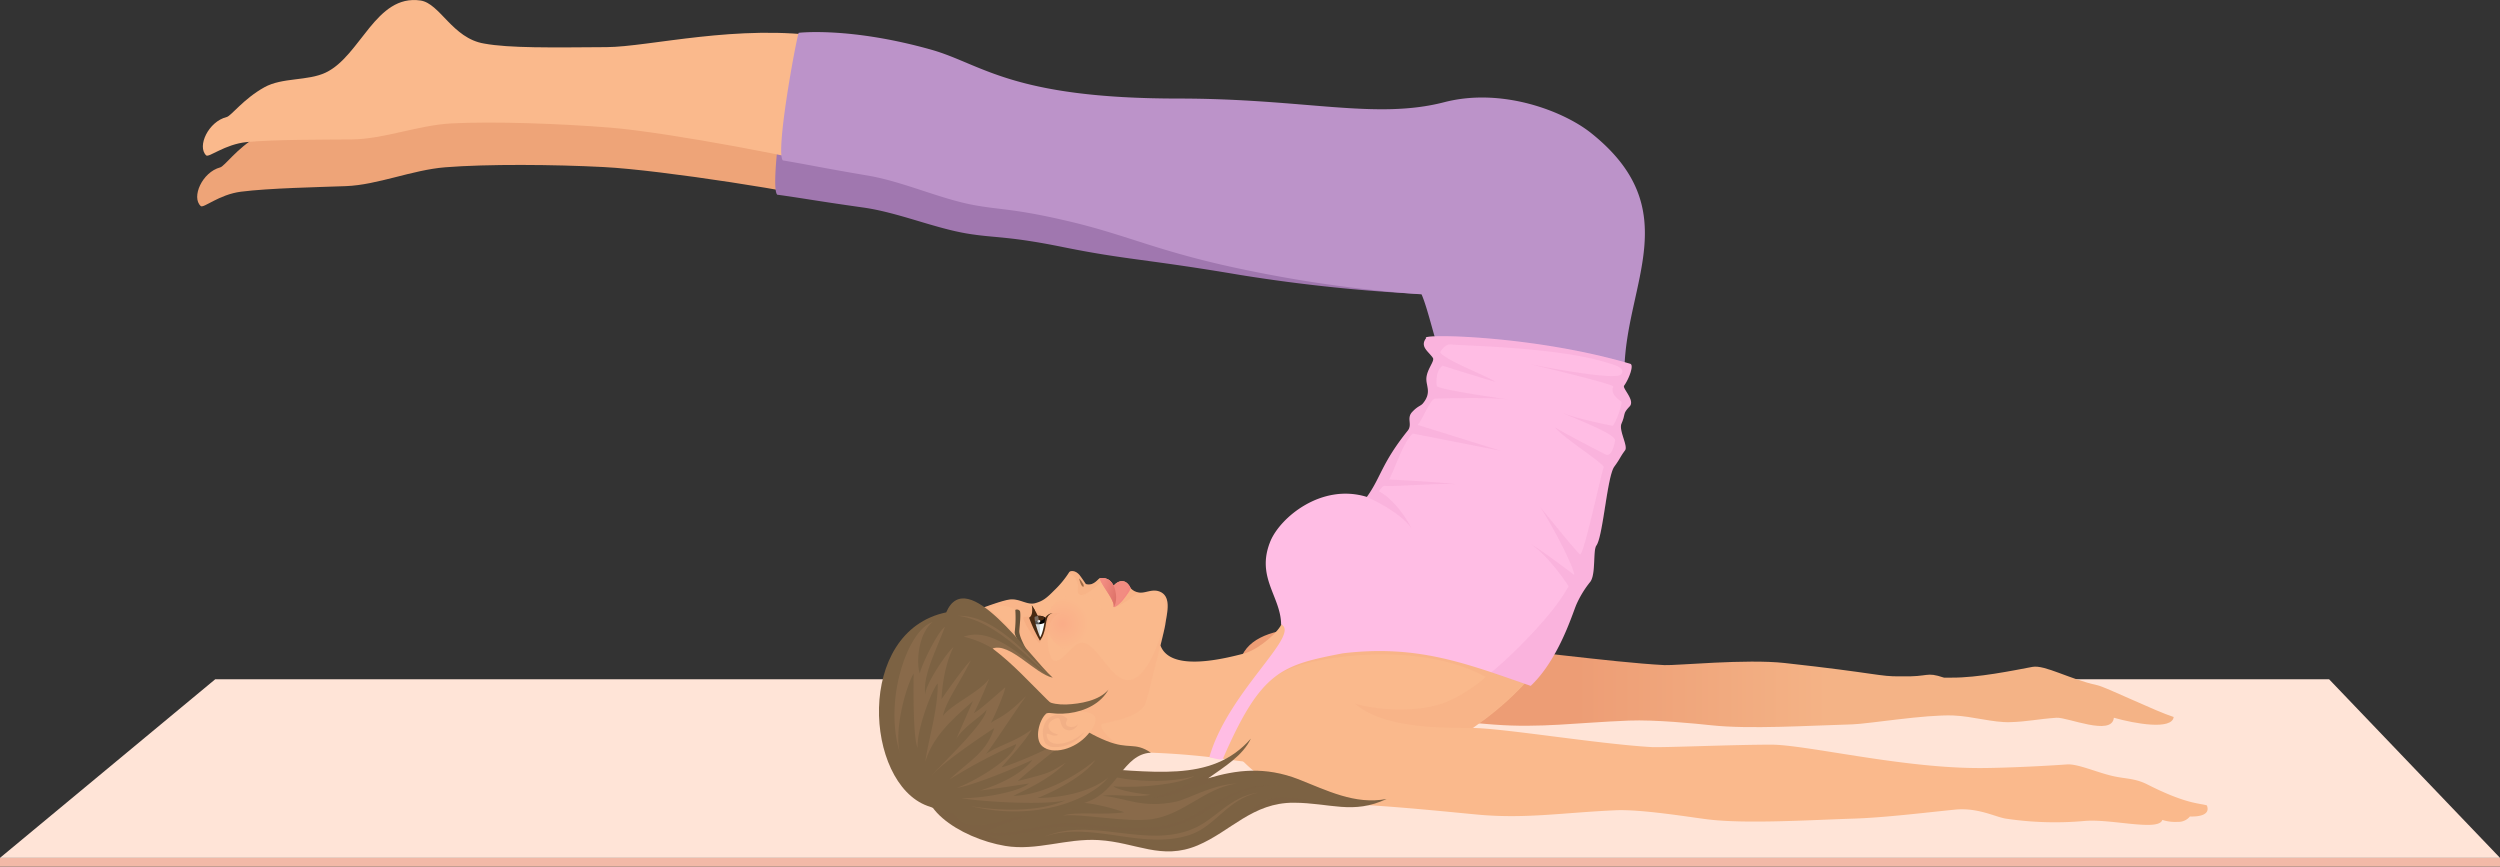 <svg xmlns="http://www.w3.org/2000/svg" xmlns:xlink="http://www.w3.org/1999/xlink" viewBox="0 0 696.83 241.58">
  <rect x="0" y="0" width="696.83" height="241.58" fill="#333333" stroke="none"/>
  <defs>
    <linearGradient id="linear-gradient" x1="221.38" y1="200.91" x2="481.73" y2="200.91" gradientTransform="translate(135.6)" gradientUnits="userSpaceOnUse">
      <stop offset="0.36" stop-color="#ed9d75"/>
      <stop offset="0.63" stop-color="#f4b386"/>
    </linearGradient>
    <radialGradient id="radial-gradient" cx="90.6" cy="1055" r="8.26" gradientTransform="matrix(0, 0.97, 0.97, 0, -715.69, 97.4)" gradientUnits="userSpaceOnUse">
      <stop offset="0" stop-color="#f99a81"/>
      <stop offset="0.26" stop-color="#f9a485"/>
      <stop offset="0.9" stop-color="#fab98c"/>
    </radialGradient>
    <linearGradient id="linear-gradient-2" x1="514.78" y1="1082.49" x2="516.83" y2="1087" gradientTransform="matrix(0.15, 0.99, 0.99, -0.15, -829.33, -175.16)" gradientUnits="userSpaceOnUse">
      <stop offset="0" stop-color="#f28c81"/>
      <stop offset="1" stop-color="#dd7168"/>
    </linearGradient>
    <radialGradient id="radial-gradient-2" cx="504.34" cy="-2799.08" r="2.11" gradientTransform="matrix(0.14, 0.57, 1.18, -0.27, 3528.89, -863.68)" gradientUnits="userSpaceOnUse">
      <stop offset="0.45" stop-color="#a67c52"/>
      <stop offset="0.53" stop-color="#a27950"/>
      <stop offset="0.62" stop-color="#956f49"/>
      <stop offset="0.71" stop-color="#7f5f3f"/>
      <stop offset="0.8" stop-color="#614930"/>
      <stop offset="0.89" stop-color="#3a2c1d"/>
      <stop offset="0.98" stop-color="#0c0906"/>
      <stop offset="1"/>
    </radialGradient>
    <linearGradient id="linear-gradient-3" x1="109.85" y1="1018.65" x2="122.35" y2="1018.65" gradientTransform="matrix(0.16, 0.99, 0.99, -0.16, -728.31, 240.07)" gradientUnits="userSpaceOnUse">
      <stop offset="0" stop-color="#675339"/>
      <stop offset="1" stop-color="#7c6243"/>
    </linearGradient>
  </defs>
  <title>mission</title>
  <g style="isolation: isolate">
    <g id="Layer_1" data-name="Layer 1">
      <g id="top_left" data-name="top left">
        <g id="mat">
          <rect id="rim" y="239.11" width="696.83" height="2.46" fill="#f2b9a7"/>
          <polygon id="mat-2" data-name="mat" points="696.83 239.11 0 239.11 59.98 189.34 649.2 189.34 696.83 239.11" fill="#ffe4d7"/>
        </g>
        <g id="girl">
          <path id="rear_arm" data-name="rear arm" d="M596.11,203c-7.83-1.69-14.65-5.75-18.12-5.12-5.3,1-15.27,3.06-22.6,3h-2.06c-5.28-1.75-3.78-.15-12.19-0.36-5.82.09-6.36-.87-32.24-3.72-10.7-1.18-30.28.75-33.47,0.59-15.35-.81-41.58-4.68-50.2-4.68-10.43,0-25.63-1.38-32.24-3.59-6.91-2.3-33.41-5.47-36,7.78,2,2.25,11.49,14,32.77,14.46,11.93,0.28,30.94,2.07,38.08,2.6,13,1,23.06-.53,37.67-1.11,7.34-.29,18.48.83,23,1.31,10.68,1.14,26.82.1,39.29-.26,4.44-.13,20.26-2.78,28.16-2.47,5.34,0.21,10.94,2,15.81,1.86s7.51-.85,12.91-1.23c3-.21,15.52,5.28,16,0,5.93,1.68,16.21,3.49,16.68-.21C612.23,210.22,598.64,203.58,596.11,203Z" transform="translate(-11.48 -12)" fill="url(#linear-gradient)"/>
          <g id="body">
            <path id="body-2" data-name="body" d="M358.75,194c4-1.33,9.23-6,10-8.23,1.05-3.25-5.78-13.3-3.36-21.86,1.94-6.87,15.68-16.5,27.59-12.76,0,0,9.53-16.71,15.58-25.09,7.61-10.56,3.3-23.5,2.33-31.38l56.29-1c-4.91,20.67-6.69,56.22-12.76,76.12-7.2,23.6-19.37,37.55-38.87,49.29-6.35,3.82-29,9.12-61.3,4.68C350.45,223.22,357.72,198.85,358.75,194Z" transform="translate(-11.48 -12)" fill="#fab98c"/>
            <path id="armpit" d="M393.4,190a213.62,213.62,0,0,1,28.5.66c7.06,0.75,13.49,2.87,20,5-6.76,9.39-15.44,16.73-26.46,23.37a28.16,28.16,0,0,1-3.67,1.79c-4.09-1-21.35-5.34-22.64-12.69,6.3,1.82,17.19,2.58,24.84-.22,5.49-2,11.9-7.09,11.52-7.29-12.11-6.52-29-7.51-44.59-4.85-5.9,1-14.42,3.15-19.14,9.33l-1.7.61C368.33,194,381,190.36,393.4,190Z" transform="translate(-11.48 -12)" fill="#f4a479" opacity="0.2" style="mix-blend-mode: multiply"/>
          </g>
          <g id="legs">
            <g id="rear_leg" data-name="rear leg">
              <path id="leg" d="M72.88,58.65c1.2-.33,4.54-5.2,10.23-8.58,4.93-2.93,12-2.05,17-4.58,9.62-4.93,13.28-22.27,25.82-20.83,5.47,0.63,9.18,10.28,18.07,11.5,7,1.11,18.91.57,34.16,0,11.83-.41,36.51-7.73,60.8-4.7l6.5,36.93c-9.42-2.65-49.5-9-65.74-9.83-13.88-.72-32.43-0.87-44.17.07-9.2.74-18.83,4.92-27.65,5.25-7.85.29-21.48,0.56-29.24,1.55-6.14.78-10.47,4.72-11.23,4C64.76,67,67.81,60,72.88,58.65Z" transform="translate(-11.48 -12)" fill="#eea478"/>
              <path id="leggings" d="M463.09,114.49l-50.22-6.77c-0.3-.89-3.52-10-2.28-13.62a462.81,462.81,0,0,1-53.49-5.47c-26.5-4.49-31.56-4.16-49.43-7.78-15.14-3.07-18.6-2.47-26.19-3.68-9.52-1.52-19.7-6-29.63-7.36-12.67-1.78-17.61-2.72-23.73-3.54-2.16-2.14,2.55-32.69,3.4-35.69,0,0,14.1-2.11,37,3.65,14.26,3.59,22.74,13,69.25,11.69,35.38-1,51.78,5.34,70.67-.94a48.3,48.3,0,0,1,41.09,4.75C479.37,69,464.69,94,463.09,114.49Z" transform="translate(-11.48 -12)" fill="#a077af"/>
            </g>
            <g id="front_leg" data-name="front leg">
              <path id="leg-2" data-name="leg" d="M74.69,44.61c1.2-.29,4.69-5.07,10.47-8.28,5-2.79,12.1-1.71,17.11-4.1,9.76-4.66,13.91-21.89,26.4-20.09,5.44,0.78,8.89,10.53,17.74,12,7,1.3,18.89,1.11,34.15,1,11.83-.07,36.73-6.57,60.92-2.86l5.46,37.1c-9.34-2.92-49.24-10.5-65.45-11.81-13.85-1.11-32.39-1.78-44.15-1.17-9.22.48-19,4.39-27.79,4.47-7.85.07-21.49,0-29.27,0.73-6.16.61-10.6,4.43-11.34,3.71C66.34,52.78,69.58,45.86,74.69,44.61Z" transform="translate(-11.48 -12)" fill="#fab98c"/>
              <path id="leggings-2" data-name="leggings" d="M464.26,115.05l-51.72-6.14c-0.63.12-3-10.78-4.83-14.87a361.86,361.86,0,0,1-46.61-6.31c-26.36-5.23-34.55-10.07-52.31-14.19-15-3.49-18.52-3-26.07-4.42-9.47-1.79-19.53-6.51-29.41-8.19-12.61-2.13-17.52-3.22-23.62-4.21-2.1-2.2,3.47-32.6,4.4-35.57,0,0,14.15-1.71,36.93,4.69,14.15,4,22.37,13.62,68.89,13.63,35.39,0,54.92,6,74.2,1,16-4.12,33.09,2.45,40.81,8.58C481.67,70.35,464.68,90.9,464.26,115.05Z" transform="translate(-11.48 -12)" fill="#bc93c9"/>
            </g>
          </g>
          <path id="front_arm" data-name="front arm" d="M610,230.64c-3.64-1.84-6.34-1.48-10.31-2.5-4.4-1.12-9.25-3.27-12.07-3.07-9.38.66-20.72,1.08-25.74,1-21.43-.22-47.26-6.51-56.72-6.51-10.76,0-30.28.86-33.47,0.67-15.35-.92-41.58-5.33-50.2-5.33-10.43,0-27.92-.09-34.53-9.14,0.24-1.06-27.53-9.58-34,12.5,2,2.56,11.75,17.29,33,17.86,11.93,0.32,30.94,2.36,38.08,3,13,1.1,23.06-.6,37.67-1.27,7.34-.34,21.3,2,25.8,2.54,10.68,1.3,28.31.18,40.78-.22,8.82-.29,20.77-1.78,28.15-2.5,6.47-.64,11.39,2.16,14.33,2.54a92.81,92.81,0,0,0,21.54.64c7.3-.76,20.85,3,21.88-0.31a11.53,11.53,0,0,0,4.22.54,4.14,4.14,0,0,0,3.47-1.5c2.51,0.09,5.8-.4,4.72-3.09C624.69,235.86,621,236.23,610,230.64Z" transform="translate(-11.48 -12)" fill="#fab98c"/>
          <g id="head">
            <g id="face">
              <path id="head-2" data-name="head" d="M354.19,223.74a208.69,208.69,0,0,0-20.85-1.9A91.72,91.72,0,0,0,308.05,224c0.3-.55-9.54-2.3-16.63-3.12-10.38-1.21-18-34.55-17-35.9,1.89-.43,4-1.1,5.72-1.67,2.69-.87,9.78-3.75,12.63-4.18s4.89,1.61,7.24,1c2.07-.57,3.09-1.31,5.27-3.53a27.32,27.32,0,0,0,4.2-5.08c0.33-.52,1.93-0.62,3.12,1.07,0.72,1,1.16,1.64,1.52,2.2,2.26,0.72,3.56-1.71,4-1.64,2.75-.18,3.24,1.41,3.79,2.11,0.78-1.05,3.2-2.53,4.72.7a3.69,3.69,0,0,0,2.17,1.17c1.89,0.37,3.78-1.14,6-.2,3.32,1.43,1.9,6.09,1.48,9.12-0.11.78-.67,3.14-1.34,5.85,2.82,7.72,18.59,3.48,23.84,2.12C359.54,196.49,353.69,217.78,354.19,223.74Z" transform="translate(-11.48 -12)" fill="#fab98c"/>
              <ellipse id="cheek" cx="311.36" cy="185.57" rx="8.18" ry="7.9" transform="translate(-37.63 41.41) rotate(-9.41)" opacity="0.4" fill="url(#radial-gradient)"/>
              <path id="shadow" d="M320.66,222.06c-10.94-1.47-21-.17-28.68-1.08,0.39-.1-12.82-33-13.54-37.07l1.77-.56,1.3-.45c0.24-.08,4.89-1.56,5.4-1.28,2.14,1.18,6.15,5.37,7.81,7.29a28,28,0,0,0,.67-5c0.1-2.45-4.11-3.64-7.56-2.85-1.11.26-2.64,0.78-3.78,0.95a61.57,61.57,0,0,1,8.78-2.8c2.07-.31,3.73.69,5.39,1-1.37.54,3.71,2.93,4.61,3.59a5,5,0,0,1,4.29-.75c-3.56.13-4.55,8-2.68,12.23,1.64,3,4.89-2.23,7-3.6,6.47-4.26,11.29,19.41,20.09,5.38,3-4.83,7.1-17.24,3.06-20.19l0.22,0.08c3.32,1.43,1.9,6.09,1.48,9.12-0.27,1.89-3.17,13-3.94,16.12-0.51,2.07-.91,3.68-1.36,5.17-0.66,2.21-2,4.31-12.24,6.38-1,.2,0,3.57,8,8C325.22,221.76,321.06,222,320.66,222.06Z" transform="translate(-11.48 -12)" fill="#f4a479" opacity="0.15" style="mix-blend-mode: multiply"/>
              <g id="nose">
                <path d="M314.16,174.78c2.26,0.72,3.56-1.71,4-1.64h0.42c0.19,1.15-1.35,2.1-2,2.66-1.82,1.65-5.14,3.57-4.65.09a4,4,0,0,0-2.55-4.13l0.16-.24c0.33-.52,1.93-0.62,3.12,1.07C313.37,173.61,313.8,174.22,314.16,174.78Z" transform="translate(-11.48 -12)" fill="#f4a479" opacity="0.25" style="mix-blend-mode: multiply"/>
                <path d="M312.27,173.23a5.44,5.44,0,0,1,1,1.34,1,1,0,0,1,.21,1C312.72,175.53,312.27,173.23,312.27,173.23Z" transform="translate(-11.48 -12)" fill="#9e6944"/>
              </g>
              <g id="lips">
                <path d="M321.95,181.19c0.31-.94,4.45-5.76,4.69-5.24a3.69,3.69,0,0,0,2.17,1.17C328.9,177.14,323.57,181.27,321.95,181.19Z" transform="translate(-11.48 -12)" fill="#f4a479" opacity="0.25" style="mix-blend-mode: multiply"/>
                <path d="M324.51,179.22c-1.12,1.42-2.66,2.33-2.63,1.9a2.85,2.85,0,0,0-.29-1.47c-0.73-1.92-3.8-5.7-3.47-6.51,2.75-.18,3.24,1.41,3.79,2.11,0.78-1.05,3.2-2.53,4.72.7C326.73,176.13,325.95,177.4,324.51,179.22Z" transform="translate(-11.48 -12)" fill="#f28c81"/>
                <path d="M321.89,181.12c1.56-.34,4.68-4.78,4-6.32a4.73,4.73,0,0,1,.75,1.15c0.09,0.18-.69,1.45-2.13,3.27C323.39,180.64,321.85,181.55,321.89,181.12Z" transform="translate(-11.48 -12)" fill="#f9757f" opacity="0.2" style="mix-blend-mode: multiply"/>
                <path d="M321.89,181.12a2.85,2.85,0,0,0-.29-1.47c-0.73-1.92-3.8-5.7-3.47-6.51,2.75-.18,3.24,1.41,3.79,2.11C323.45,179.23,321.85,181.55,321.89,181.12Z" transform="translate(-11.48 -12)" fill="url(#linear-gradient-2)"/>
              </g>
              <g id="eye">
                <path id="lid" d="M301.16,191.3c-4-4.47-4.51-7.17-4.51-7.17a2.44,2.44,0,0,1,2.15,0,46.9,46.9,0,0,0,2.32,6.13c1.25-1.1,1.72-5.15,1.94-6.15a1.12,1.12,0,0,1,.84,0S302.78,189,301.16,191.3Z" transform="translate(-11.48 -12)" fill="#f4a479" opacity="0.4" style="mix-blend-mode: multiply"/>
                <path d="M299.35,184.45l1.54-.41a11.87,11.87,0,0,0-1.23-2.36C299.13,181,299.35,184.45,299.35,184.45Z" transform="translate(-11.48 -12)" fill="#492a12"/>
                <g id="eye-2" data-name="eye">
                  <path d="M300.92,189.54a12,12,0,0,1-.8-1.3c-0.49-1.82-1-3.92-1-3.92l0,0a3.34,3.34,0,0,1,4.08.11,29.32,29.32,0,0,1-1.55,5.66l-0.06,0A1.87,1.87,0,0,1,300.92,189.54Z" transform="translate(-11.48 -12)" fill="#f8fefe"/>
                  <g>
                    <path d="M303,185.17c-0.12.81-3.67,1.4-3.73,0-0.1-.55-0.17-0.9-0.18-0.91l0,0a3.34,3.34,0,0,1,4.08.11A3.19,3.19,0,0,1,303,185.17Z" transform="translate(-11.48 -12)" fill="url(#radial-gradient-2)"/>
                    <path d="M299.5,184.78a1.26,1.26,0,0,1-.39-0.47l0,0a3.5,3.5,0,0,1,3.33-.38C303.42,184.77,300.25,185.66,299.5,184.78Z" transform="translate(-11.48 -12)" fill="#492a12"/>
                    <path d="M301.14,185.49a0.35,0.35,0,0,0,.29-0.41,0.37,0.37,0,0,0-.45-0.24A0.34,0.34,0,1,0,301.14,185.49Z" transform="translate(-11.48 -12)" fill="#fff"/>
                  </g>
                  <path d="M300.92,189.54a12,12,0,0,1-.8-1.3c-0.49-1.82-1-3.92-1-3.92l0,0a3.45,3.45,0,0,1,1.68-.63,18.13,18.13,0,0,1,.49,6.22A1.49,1.49,0,0,1,300.92,189.54Z" transform="translate(-11.48 -12)" fill="#b3b3b3" opacity="0.49" style="mix-blend-mode: multiply"/>
                </g>
                <path d="M298.32,184.17c1-.6,1-2.28.73-3.5,1.08,1.34,1.15,2.29.85,3.2-0.35.7,1.11,5,1.51,5.75,0.93-1.44,1.25-4.9,1.47-5.5a2.73,2.73,0,0,1,2-1.24c-2.15.75-1.42,2.4-2.47,5.62a6.54,6.54,0,0,1-1.07,2.08A38.91,38.91,0,0,1,298.32,184.17Z" transform="translate(-11.48 -12)" fill="#492a12"/>
                <path id="eyebrow" d="M294.31,188.15a32.08,32.08,0,0,0,.17-6.15,1,1,0,0,1,1.3.35c0.28,1-.05,3.54-0.18,5.44-0.15,2.12,2.85,6.27,2.15,6.23C296.57,192.52,294.24,189.58,294.31,188.15Z" transform="translate(-11.48 -12)" fill="url(#linear-gradient-3)"/>
              </g>
            </g>
            <g id="hair">
              <g id="ponytail">
                <path id="hair-2" data-name="hair" d="M372.11,235.74c-11.51-.06-17.59,8-26.83,11.9-10.11,4.25-17.14-.88-27.61-1.49-9-.53-17.29,3.09-26,1.63-12.58-2.11-27.29-11.62-20.35-20.9,0.4,0,2.93,1.08,4.83.92-1,2.64.74,4.16,2.5,5.06,8.3,3,23.2-7.51,33.4-7,20.45,1,37.05,4.67,48.09-8-2.26,4.73-7.16,7.71-11.92,11.08,8-2.4,15.88-3.33,25.18.26,7.67,3,15.79,7.22,24.58,5.49C388.53,239.12,382.36,235.79,372.11,235.74Z" transform="translate(-11.48 -12)" fill="#7c6243"/>
                <g id="reflections">
                  <path d="M348.26,229c4.76-3.37,9.66-6.35,11.92-11.08-11,12.64-27.64,9-48.09,8-10.2-.5-25.1,10-33.4,7-1.76-.89-3.54-2.41-2.5-5.06-1.9.17-4.43-.89-4.83-0.92-6.94,9.28,7.77,18.79,20.35,20.9,8.69,1.46,17-2.16,26-1.63,10.47,0.61,17.5,5.74,27.61,1.49,9.24-3.89,15.32-12,26.83-11.9,10.25,0.05,16.42,3.38,25.91-1-8.78,1.72-16.91-2.54-24.58-5.49C364.13,225.63,356.21,226.56,348.26,229Zm-15.82,5.43c7.65-.27,15.84-4.84,23.24-6.34a44,44,0,0,1,12.24-.08c3.3,0.41,17.31,7.12,23.59,8-10.09,2.69-21.68-5.39-29.43.26-4.7,3.43-15,12.13-24.33,12.41a50.38,50.38,0,0,1-12.8-1.91,31.25,31.25,0,0,0-14.23-1.07c-6.29.91-14.8,3.66-23.63-.9,3.09,0.61,7.71-.14,12.6-1.22,7.06-1.61,12.55-1.14,19.63-.39s15.34,1,22-1.7c8.56-3.44,14.14-10.75,27-10.57-11.2-.83-17.58,4.49-24.31,8.32-6.23,3.65-14.31,3.8-21.73,3.24-6.57-.52-12.61-1.79-19.21-0.49-6.09,1.2-11.36,2.72-16.45,1.94,2.78-1.64,18.09-8.11,27-5.95-13-3.48-27.24,7.3-34,3.05-1.76-1.1-5.51-6.41-5.4-7.93a1.84,1.84,0,0,1,1.81-1.5c1.44,1.91,7.42,6.12,17.55.47,12.56-7,20.06-6.06,29.75-4.35,12,2.12,25.14-.7,32-5C347.79,229,335.82,233.71,332.43,234.4Z" transform="translate(-11.48 -12)" fill="#7c6243" opacity="0.07" style="mix-blend-mode: multiply"/>
                  <path d="M332.53,240.33c-7,1-20.26-1.7-24.68-1,3.18-1.24,11.78,0,17-.94-19.32-6.56-25.41.35-33.8-.45,4.36-1,11-4.05,16.29-4.87-6.48-1.24-23.67,9.12-30.59,2.93,9.55,2.77,20.13-4.46,25.61-6.35,10.49-3.61,19.5-.86,24.24-0.34,7.12,0.79,13.9.22,17.8-1-4,2.22-15.16,3.44-22.59,2.87,1.7,1.3,8.19,2.22,10.34,2.32-3.23.94-10.49-.32-13.3,0.33,6.3,0.53,10.94,3.58,20.34,1.64,3.45-.71,10-4.75,17-5.08C347.42,231.58,341.51,239,332.53,240.33Z" transform="translate(-11.48 -12)" fill="#fab98c" opacity="0.1" style="mix-blend-mode: screen"/>
                  <path d="M343.17,244.69c-13.39,4.44-27.31-4-40.47.47,0.09-.1,1.27-0.42,1.51-0.54,12.6-4.34,27,3.72,39.66-1.55,6.67-2.74,10.25-9.08,18.37-10.14C353.69,234.62,350.32,242.32,343.17,244.69Z" transform="translate(-11.48 -12)" fill="#fab98c" opacity="0.1" style="mix-blend-mode: screen"/>
                </g>
              </g>
              <path id="hair-3" data-name="hair" d="M270,236.63c-17.54-6.37-20.23-48.66,5.22-53.94,5.79-13.5,22.87,12,29.69,18.21-5-1.1-11.92-9.91-16.77-8.15,11.74,8.89,17.88,20.18,31.73,25.75,6.4,2.57,7.76.19,12.4,3.29-7.77.47-9.21,10.61-17.57,13.65C307.71,238,289,243.54,270,236.63Z" transform="translate(-11.48 -12)" fill="#7c6243"/>
              <g id="reflections-2" data-name="reflections">
                <path d="M281.95,236.67c7.32,1.27,18.62,1.91,26.54-1.61-6.44,1.57-25.59.2-29-.62,4.89,0.21,15.77-1.55,18.81-4.07-4.38.7-8.29,1.28-13.71,2,5.1-1.56,11.71-4.56,14.67-8.57-4.24,2-15.5,6.8-21.11,7.84,4.78-1.77,15.33-7.79,16.59-12.24a144.5,144.5,0,0,0-18.57,9.85c5.81-5.5,10.09-7.28,12.45-14.31-1.56,1-14.46,9.51-17.44,13.27,0.94-1.57,15.17-14.61,15.26-18.43-0.94,1.6-6.2,4.55-8.39,8.14,1.06-2.45,3.08-7,4.62-10.51-3.67,3.41-11.07,9-13.26,16.95,0.62-5.41,3.55-14.4,3.45-21.85-1.44,1.17-6,13.09-5.6,17.93-1.33-2.66-1.16-17.57-1.12-20.73-2.42,4.26-5.51,16.37-3.78,22.27-4.71-14.63,2.1-34.31,9-36.56-4.19,3.56-4.45,11.78-3.5,14.29,0.53-2.45,4.82-11.4,7-13-2.54,6.8-6.3,13.77-5.46,19-0.29-2.65,6.39-12.4,7.84-13.31-1.92,3.7-3.12,9.47-3.32,14.46,1.37-2,6.71-9.56,8.11-10.71-3,6.14-6.93,11.38-7.73,15.43,2.22-3.18,10.17-6.61,12.88-10.37a103.77,103.77,0,0,1-4.23,9.53c1.26-.47,8-6.58,8.72-7.14-0.14,1.5-3.11,8.39-4.06,9.94,2.1-1.54,3.87-1.51,9.92-7.58-3.83,5.28-9.37,13.95-11.23,16.18,4.11-2.63,7.81-3.2,12.8-6.82-2.45,4.17-8.28,10.15-8.43,10.56,2.35-.51,15.16-5.62,20.27-9.64-2.12,2.66-10.32,8.46-15.82,13.49,9.43-2.43,8.48-2.15,13.37-5.1-4.92,4.94-11.83,7.78-14.56,9.21,8.52-.22,17.84-5.77,22.84-10-2.21,3.46-9.27,7.91-16.12,10.59,8.53-.08,15.91-2.43,19.75-5.74C315.7,234.57,300.79,241.19,281.95,236.67Z" transform="translate(-11.48 -12)" fill="#fab98c" opacity="0.1" style="mix-blend-mode: screen"/>
                <path d="M278.62,183.65c11.35-.29,22,14.5,26.27,17.25C301,198.92,290.27,185.2,278.62,183.65Z" transform="translate(-11.48 -12)" fill="#fab98c" opacity="0.1" style="mix-blend-mode: screen"/>
                <path d="M288.12,192.75a27,27,0,0,0-8-3.27c9.35-3.51,19.9,9.75,24.82,11.42C299.89,199.8,293,191,288.12,192.75Z" transform="translate(-11.48 -12)" fill="#fab98c" opacity="0.1" style="mix-blend-mode: screen"/>
              </g>
              <g id="ear">
                <path d="M303,211c-0.38-.5,13-2.05,13.77,1,0.32,1.22-.28,2.61-2.1,4.75-3.52,4.11-9.8,5.77-12.71,3.21C299.69,217.87,301.19,212.61,303,211Z" transform="translate(-11.48 -12)" fill="#fab98c"/>
                <path d="M304.9,220.21a2.78,2.78,0,0,1-2.1-1.13,6.49,6.49,0,0,1-.41-4.63,4.39,4.39,0,0,1,3.26-3.15,3.66,3.66,0,0,1,3.39,1.14s-0.89,1.34-.13,1.84a2.33,2.33,0,0,0,3-.4,2.52,2.52,0,0,1-2.7,1.65c-2.12-.31-1.92-2.38-2.47-3.19-0.42-.62-3.27.65-3,2.21s1.65,1.83,2.75,2.27a2.68,2.68,0,0,1-2.11,0c-0.79-.26-1.39-0.71-1.09.5,0.66,2.69,4.08,2.06,5.72,1.54a13.49,13.49,0,0,0,4.81-2.94A9.85,9.85,0,0,1,304.9,220.21Z" transform="translate(-11.48 -12)" fill="#d68e6e" opacity="0.2" style="mix-blend-mode: multiply"/>
              </g>
              <path id="streak_above_ear" data-name="streak above ear" d="M320.45,204.2c-2.55,3.11-7.93,4-11.75,4.16-4.44.14-7.2-1.26-10-4.51l-1.79,3.91C303.07,212.89,316.26,211.88,320.45,204.2Z" transform="translate(-11.48 -12)" fill="#7c6243"/>
            </g>
          </g>
          <g id="top">
            <path id="top-2" data-name="top" d="M409,106.24c-1.85,2.39.67,3.71,1.87,5.51,0.63,0.95-2,3.47-1.8,6.24,0.12,1.92,1.32,3.72-1,6.48-0.6.72-1.41,0.68-3,2.4s0.16,3.47-1.2,5.16c-7.32,9.12-7.48,13.06-11.4,18.48-12.66-3.92-24.18,5.75-26.9,12.38-4.09,10,2.9,15.34,3,23.14,5.68,2.86-14.77,18.7-20,37,0,0,3.61,1.09,3.77.47,10.67-24.55,16.25-26.06,33.4-29.4,20.75-2.47,34,2.68,52.4,9.07,7.59-7.19,11.41-19.42,12.62-22.43a28,28,0,0,1,4-6.6c1.57-2.16.69-8.74,1.68-10.08,1.87-2.58,3-19.3,5-22,1.7-2.33,1.53-2.57,3-4.55,0.88-1.21-1.8-5.52-1-7.44,1.25-2.87.21-2.61,2.28-4.8,1.58-1.67-2.08-5-1.56-5.76,1.34-1.84,2.88-5.88,1.68-6.12C438.59,105.38,406.9,105,409,106.24Z" transform="translate(-11.48 -12)" fill="#ffbde4"/>
            <path id="shadow-2" data-name="shadow" d="M392.49,150.51c3.92-5.42,4.08-9.36,11.4-18.48,1.36-1.7-.35-3.49,1.2-5.16s2.4-1.68,3-2.4c2.28-2.76,1.08-4.56,1-6.48-0.17-2.77,2.43-5.29,1.8-6.24-1.16-1.74-3.51-3-2-5.27a3.6,3.6,0,0,0,.94-0.61c5.21-.62,32.31.56,56,7.56,1.2,0.24-.34,4.29-1.68,6.12-0.52.71,3.14,4.09,1.56,5.76-2.07,2.19-1,1.93-2.28,4.8-0.84,1.92,1.84,6.24,1,7.44-1.44,2-1.26,2.21-3,4.55-2,2.68-3.08,19.39-5,22-1,1.35-.1,7.93-1.68,10.08a28,28,0,0,0-4,6.6c-1.2,3-5,15.24-12.62,22.43-3.87-1.35-7.51-2.63-11-3.81,4.27-3.37,17-15.46,21.56-24,0,0-4.91-7.76-10.34-11.63,2.84,1.55,11.91,8.48,11.91,8.48,0.14-2-7.63-16.71-10-19.54,6.21,7.5,8.56,10.59,11.57,13.8,1,1,6.1-23.36,6.66-24.2S447.1,134,444.87,131.08c1.91,1.28,12.88,7,14.19,7.61,1.66,0.72,2.36-2.67,2.59-3.88,0.34-1.84-11.59-6.27-14.74-7.76,3.9,1.67,14,3.62,14,3.62,0.7-.12,3-6.35,2.44-6.73-2.43-1.77-2.68-3-2.2-4.18,0.3-.71-23.2-6.26-23.2-6.26s23.93,4.87,25.42,2.82c1.32-1.82-1.92-2.61-4-3.25-14.12-4.34-39.5-4.64-43.62-5.07-1.34-.14-3,2-2.79,2.31,1.8,2.28,12.75,6.38,15.38,8.13-2.87-.75-14.75-4.5-14.75-4.5-2.25,1.5-1.62,5.67-1.62,5.67,0.47,0.93,15.75,3.15,20.26,3.77-5.44-.76-20.79-0.26-20.79-0.26-1.41.24-3.7,6.44-4.86,7.29l23.21,7.24-24.56-4.81c-2.77,2.8-4.48,8.65-6.53,12.81,0,0,17.13.86,18.71,1.41-2.73-.59-18.33.7-19.88,0.38-0.69-.14-1.7,1.51-1.7,1.51,3.42,1.75,7.11,6.31,9.14,10.43-1.64-2.6-6.66-6.34-12.75-8.93Z" transform="translate(-11.48 -12)" fill="#d36cac" opacity="0.11" style="mix-blend-mode: multiply"/>
          </g>
        </g>
      </g>
    </g>
  </g>
</svg>
